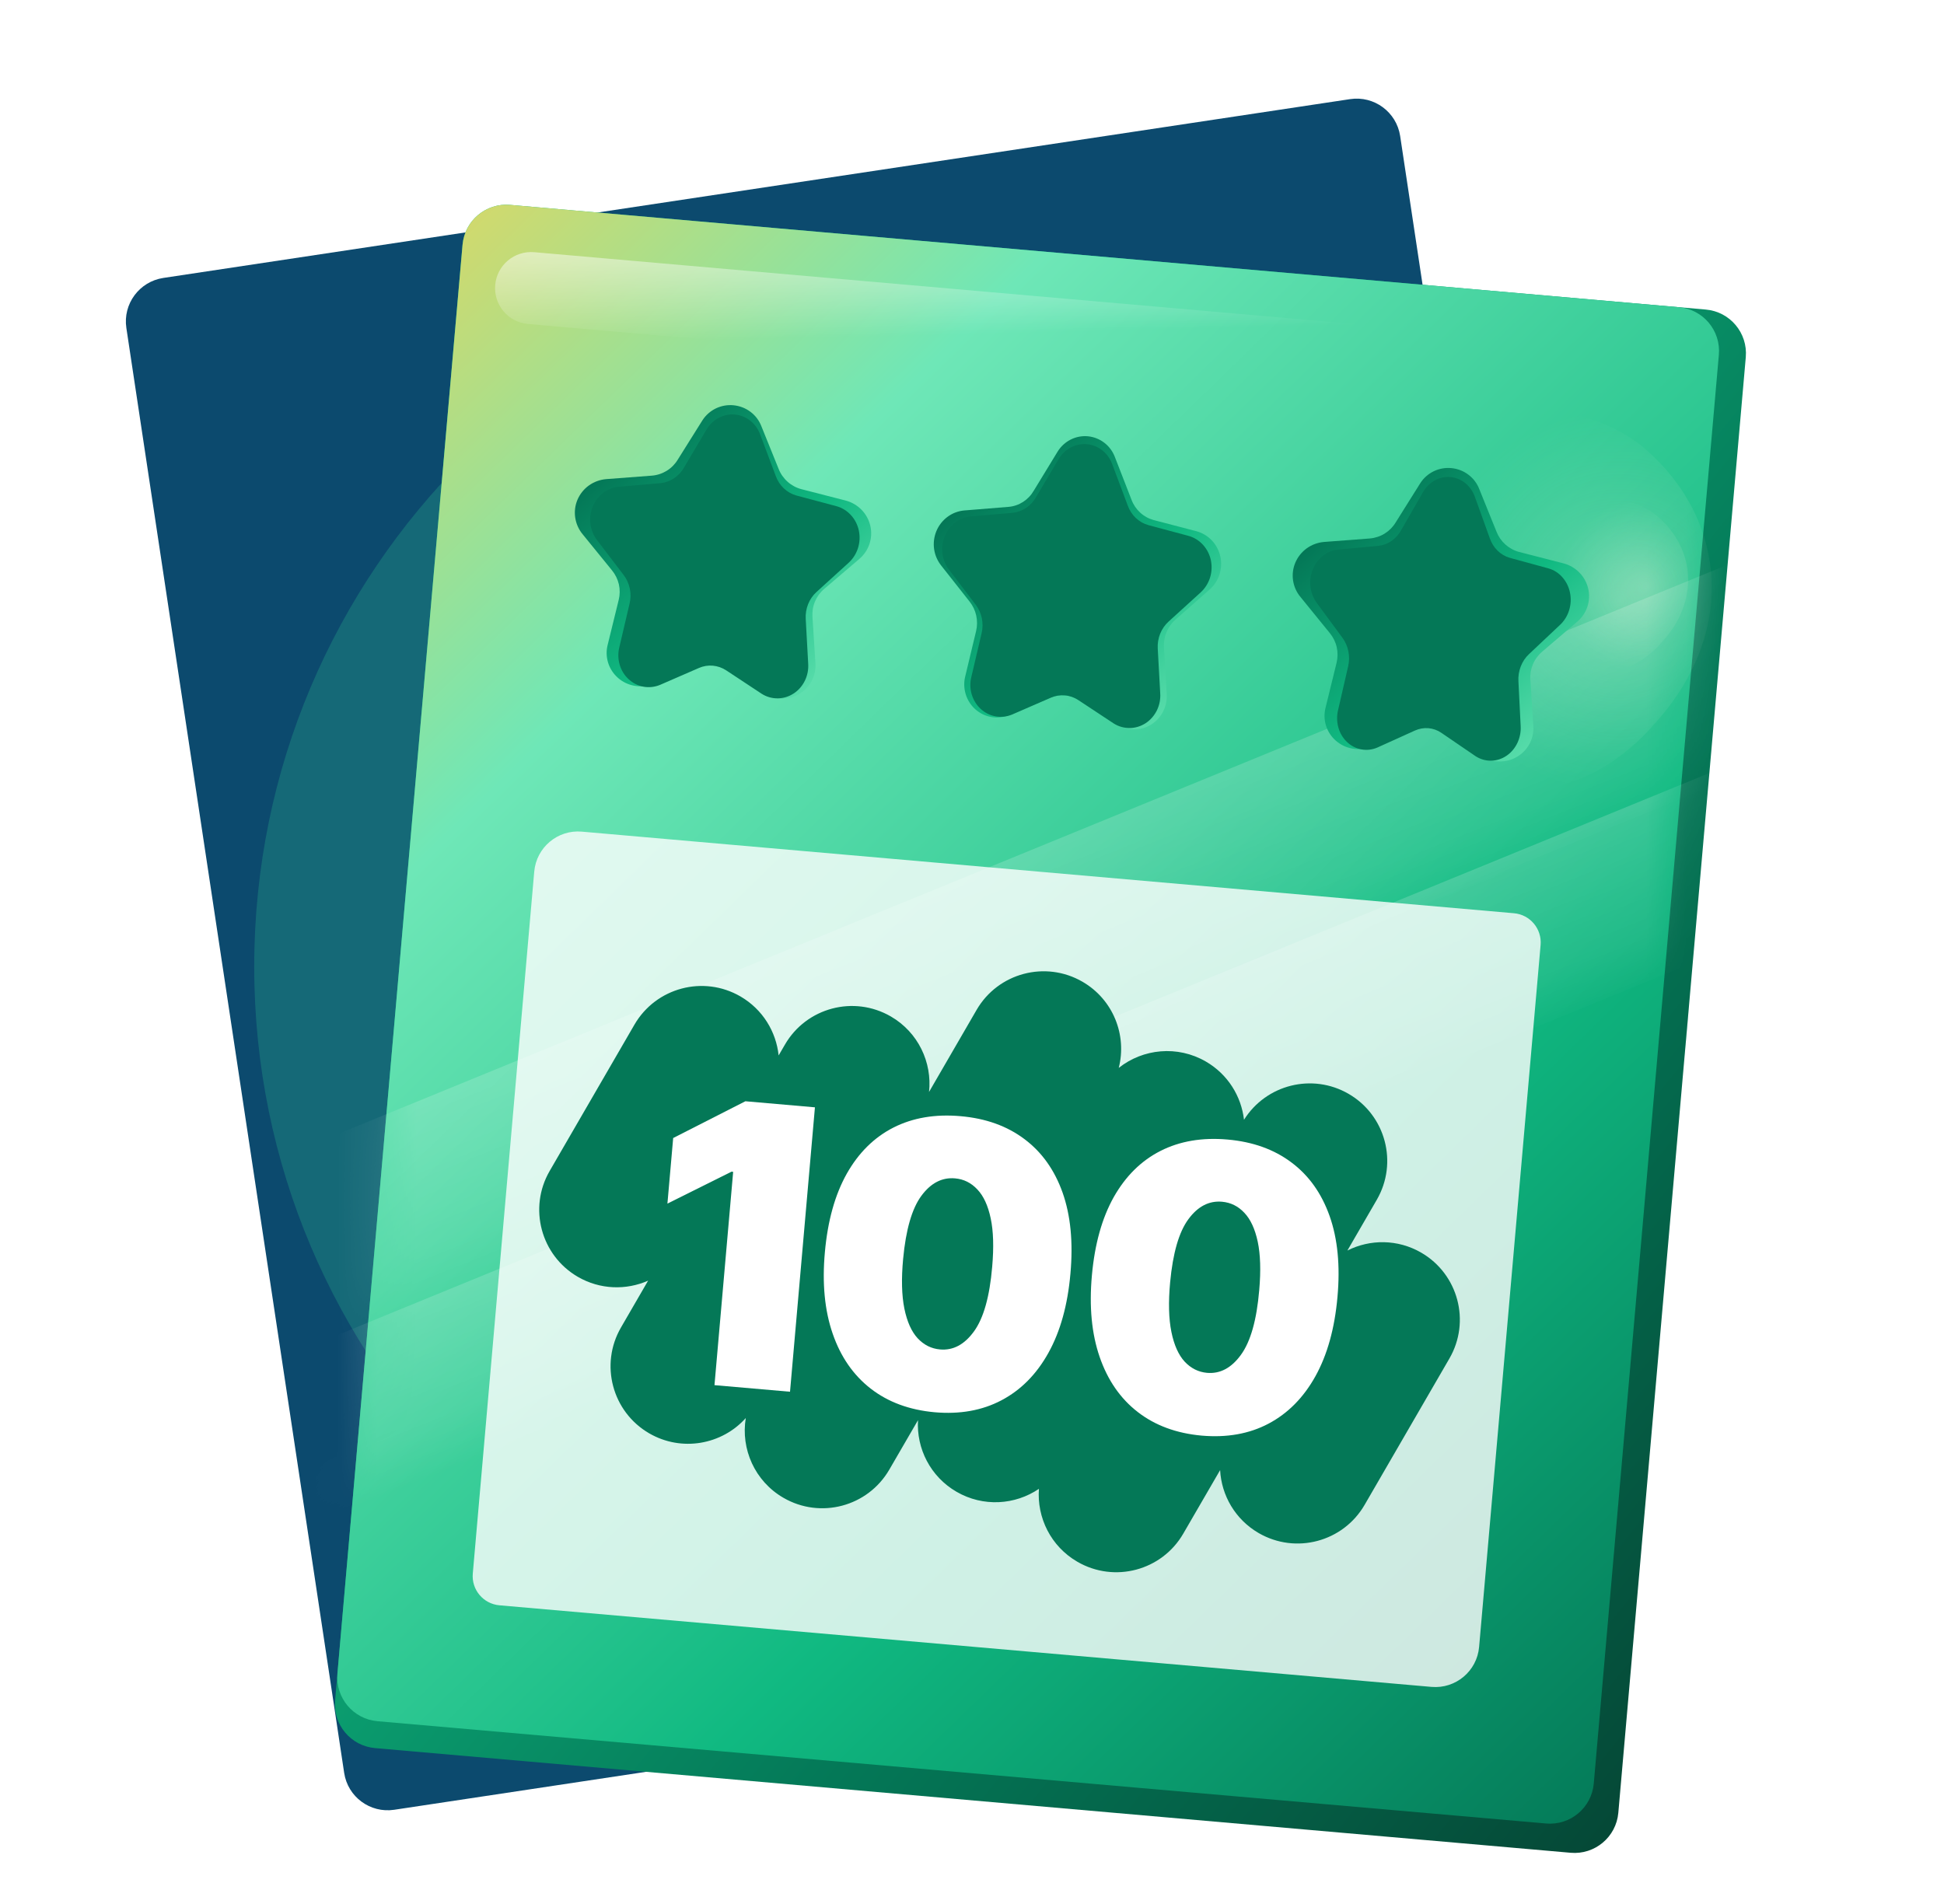 <svg width="49" height="48" viewBox="0 0 49 48" fill="none" xmlns="http://www.w3.org/2000/svg">
<g clip-path="url(#clip0_1687_7042)">
<path d="M3.185 8.268C3.094 7.663 3.511 7.099 4.116 7.007L34.031 2.499C34.636 2.408 35.2 2.824 35.292 3.429L40.782 39.856C40.873 40.461 40.456 41.025 39.851 41.116L9.936 45.625C9.331 45.716 8.766 45.3 8.675 44.695L3.185 8.268Z" fill="#0C4A6E"/>
<g opacity="0.25" filter="url(#filter0_f_1687_7042)">
<path d="M42.593 24.369C42.593 34.361 34.493 42.462 24.5 42.462C14.508 42.462 6.408 34.361 6.408 24.369C6.408 14.377 14.508 6.277 24.5 6.277C34.493 6.277 42.593 14.377 42.593 24.369Z" fill="#2EC892"/>
</g>
<g filter="url(#filter1_d_1687_7042)">
<path d="M13.658 4.172C13.712 3.563 14.249 3.112 14.858 3.165L44.997 5.804C45.606 5.857 46.057 6.395 46.004 7.004L42.791 43.702C42.737 44.311 42.2 44.762 41.591 44.709L11.453 42.07C10.843 42.017 10.392 41.48 10.446 40.87L13.658 4.172Z" fill="url(#paint0_linear_1687_7042)"/>
<path d="M13.659 4.172C13.712 3.563 14.249 3.112 14.859 3.165L44.318 5.745C44.928 5.798 45.379 6.335 45.325 6.945L42.172 42.964C42.118 43.573 41.581 44.024 40.972 43.971L11.512 41.392C10.903 41.338 10.452 40.801 10.505 40.191L13.659 4.172Z" fill="url(#paint1_linear_1687_7042)"/>
<mask id="mask0_1687_7042" style="mask-type:alpha" maskUnits="userSpaceOnUse" x="10" y="3" width="36" height="41">
<path d="M13.658 4.172C13.712 3.563 14.249 3.112 14.858 3.165L44.686 5.777C45.092 5.812 45.393 6.17 45.357 6.577L42.172 42.964C42.118 43.573 41.581 44.024 40.971 43.971L11.144 41.359C10.738 41.324 10.437 40.966 10.473 40.559L13.658 4.172Z" fill="url(#paint2_linear_1687_7042)"/>
</mask>
<g mask="url(#mask0_1687_7042)">
<g opacity="0.25" filter="url(#filter2_f_1687_7042)">
<rect x="6.581" y="33.265" width="61.549" height="4.269" transform="rotate(-22.28 6.581 33.265)" fill="url(#paint3_linear_1687_7042)"/>
</g>
<g opacity="0.25" filter="url(#filter3_f_1687_7042)">
<rect x="4.052" y="29.238" width="61.549" height="5.009" transform="rotate(-22.28 4.052 29.238)" fill="url(#paint4_linear_1687_7042)"/>
</g>
<g filter="url(#filter4_f_1687_7042)">
<path d="M43.519 9.361C45.539 11.157 45.745 13.952 43.755 16.19C41.933 18.334 39.278 18.525 37.258 16.729C35.454 15.226 35.028 12.011 36.733 10.005C38.569 7.844 41.87 7.894 43.519 9.361Z" fill="url(#paint5_radial_1687_7042)" fill-opacity="0.25"/>
</g>
<g filter="url(#filter5_f_1687_7042)">
<path d="M43.81 11.045C44.731 11.864 44.825 13.138 43.918 14.158C43.087 15.136 41.877 15.223 40.956 14.404C40.133 13.719 39.939 12.253 40.716 11.338C41.553 10.353 43.058 10.376 43.81 11.045Z" fill="url(#paint6_radial_1687_7042)" fill-opacity="0.25"/>
</g>
</g>
<path opacity="0.8" d="M15.466 19.973C15.52 19.363 16.057 18.912 16.666 18.966L40.16 21.023C40.567 21.058 40.867 21.416 40.832 21.823L39.282 39.52C39.229 40.129 38.692 40.58 38.082 40.527L14.588 38.47C14.182 38.434 13.881 38.076 13.917 37.67L15.466 19.973Z" fill="white"/>
<path d="M20.663 23.12C19.729 22.579 18.534 22.898 17.992 23.831L15.855 27.52C15.314 28.453 15.633 29.649 16.566 30.19C17.128 30.515 17.784 30.529 18.336 30.286L17.653 31.465C17.112 32.398 17.431 33.594 18.364 34.135C19.179 34.607 20.194 34.424 20.798 33.749C20.669 34.528 21.023 35.341 21.747 35.76C22.68 36.301 23.875 35.983 24.416 35.049L25.139 33.803C25.097 34.516 25.45 35.226 26.11 35.608C26.781 35.997 27.586 35.942 28.187 35.534C28.133 36.259 28.486 36.985 29.157 37.373C30.09 37.914 31.286 37.596 31.826 36.662L32.754 35.062C32.788 35.698 33.133 36.305 33.726 36.649C34.66 37.19 35.855 36.871 36.396 35.938L38.533 32.249C39.074 31.316 38.756 30.12 37.822 29.579C37.229 29.236 36.531 29.239 35.962 29.526L36.703 28.247C37.244 27.313 36.926 26.117 35.992 25.576C35.078 25.047 33.913 25.341 33.356 26.23C33.288 25.638 32.95 25.084 32.395 24.762C31.679 24.347 30.81 24.437 30.199 24.922C30.41 24.096 30.059 23.198 29.285 22.75C28.351 22.209 27.156 22.527 26.615 23.461L25.417 25.529C25.498 24.783 25.144 24.025 24.454 23.625C23.52 23.084 22.325 23.402 21.784 24.336L21.626 24.608C21.563 24.008 21.224 23.446 20.663 23.12Z" fill="#047857"/>
<path d="M32.287 34.192C31.65 34.134 31.113 33.935 30.676 33.596C30.239 33.257 29.92 32.795 29.718 32.21C29.516 31.626 29.451 30.94 29.522 30.154C29.593 29.365 29.777 28.706 30.074 28.177C30.374 27.648 30.766 27.261 31.253 27.014C31.741 26.767 32.304 26.672 32.94 26.728C33.577 26.784 34.114 26.976 34.552 27.306C34.991 27.634 35.311 28.084 35.514 28.657C35.717 29.23 35.783 29.91 35.712 30.696C35.642 31.487 35.457 32.153 35.157 32.694C34.857 33.234 34.462 33.633 33.972 33.892C33.486 34.148 32.924 34.248 32.287 34.192ZM32.425 32.61C32.754 32.638 33.039 32.487 33.279 32.155C33.522 31.821 33.676 31.277 33.74 30.523C33.783 30.031 33.77 29.624 33.702 29.303C33.633 28.982 33.521 28.739 33.365 28.575C33.209 28.408 33.022 28.316 32.803 28.296C32.474 28.267 32.191 28.414 31.954 28.737C31.716 29.06 31.563 29.59 31.494 30.327C31.448 30.828 31.458 31.245 31.526 31.578C31.593 31.909 31.705 32.158 31.86 32.327C32.018 32.496 32.206 32.59 32.425 32.61Z" fill="white"/>
<path d="M25.556 33.603C24.92 33.545 24.383 33.346 23.946 33.007C23.509 32.667 23.189 32.206 22.988 31.621C22.786 31.037 22.72 30.351 22.792 29.565C22.863 28.776 23.047 28.117 23.344 27.588C23.643 27.059 24.036 26.672 24.522 26.425C25.011 26.178 25.573 26.083 26.21 26.139C26.847 26.194 27.384 26.387 27.822 26.717C28.26 27.045 28.581 27.495 28.784 28.068C28.986 28.641 29.052 29.32 28.981 30.107C28.912 30.898 28.727 31.564 28.427 32.104C28.127 32.645 27.732 33.044 27.242 33.302C26.755 33.559 26.193 33.659 25.556 33.603ZM25.695 32.02C26.024 32.049 26.308 31.898 26.549 31.566C26.792 31.232 26.945 30.688 27.009 29.934C27.052 29.442 27.04 29.035 26.971 28.714C26.903 28.392 26.791 28.15 26.635 27.986C26.479 27.819 26.292 27.726 26.073 27.707C25.744 27.678 25.461 27.825 25.223 28.148C24.986 28.47 24.833 29 24.764 29.737C24.717 30.239 24.728 30.656 24.795 30.989C24.863 31.32 24.974 31.569 25.13 31.738C25.288 31.907 25.476 32.001 25.695 32.02Z" fill="white"/>
<path d="M22.541 25.916L21.913 33.086L20.009 32.92L20.48 27.542L20.439 27.538L18.823 28.343L18.968 26.69L20.788 25.763L22.541 25.916Z" fill="white"/>
<path d="M21.189 8.74L21.626 9.821C21.674 9.944 21.751 10.055 21.851 10.144C21.95 10.233 22.07 10.298 22.199 10.332L23.32 10.62C23.472 10.661 23.609 10.742 23.718 10.854C23.827 10.966 23.902 11.105 23.937 11.256C23.972 11.408 23.965 11.565 23.916 11.712C23.867 11.859 23.778 11.99 23.66 12.091L22.774 12.847C22.673 12.933 22.594 13.042 22.543 13.164C22.491 13.286 22.47 13.418 22.479 13.55L22.553 14.71C22.566 14.864 22.535 15.018 22.465 15.155C22.394 15.293 22.286 15.408 22.153 15.489C22.02 15.569 21.867 15.612 21.711 15.613C21.555 15.613 21.401 15.571 21.268 15.491L20.282 14.876C20.171 14.806 20.044 14.763 19.912 14.752C19.78 14.74 19.648 14.76 19.525 14.81L18.451 15.244C18.305 15.3 18.146 15.316 17.992 15.289C17.838 15.261 17.694 15.193 17.577 15.09C17.46 14.987 17.373 14.854 17.328 14.707C17.282 14.559 17.279 14.401 17.318 14.252L17.595 13.123C17.627 12.994 17.628 12.86 17.599 12.731C17.569 12.602 17.51 12.482 17.426 12.379L16.687 11.47C16.587 11.35 16.522 11.205 16.499 11.051C16.476 10.898 16.495 10.741 16.556 10.598C16.617 10.455 16.716 10.331 16.843 10.239C16.97 10.148 17.12 10.093 17.276 10.079L18.433 9.991C18.567 9.98 18.695 9.937 18.808 9.867C18.922 9.796 19.016 9.7 19.084 9.587L19.704 8.598C19.786 8.469 19.903 8.365 20.042 8.297C20.181 8.23 20.336 8.202 20.49 8.217C20.644 8.232 20.791 8.288 20.915 8.381C21.038 8.473 21.133 8.597 21.189 8.74Z" fill="url(#paint7_linear_1687_7042)"/>
<path d="M30.101 9.52L30.521 10.6C30.567 10.723 30.642 10.834 30.738 10.922C30.834 11.011 30.95 11.075 31.076 11.11L32.163 11.394C32.31 11.435 32.443 11.515 32.548 11.627C32.653 11.739 32.726 11.878 32.759 12.029C32.793 12.18 32.785 12.337 32.737 12.485C32.689 12.632 32.603 12.763 32.488 12.864L31.627 13.622C31.529 13.709 31.452 13.818 31.402 13.94C31.352 14.062 31.33 14.194 31.339 14.326L31.407 15.486C31.419 15.639 31.389 15.793 31.32 15.931C31.252 16.068 31.147 16.184 31.018 16.265C30.889 16.346 30.74 16.389 30.589 16.39C30.437 16.391 30.288 16.349 30.159 16.269L29.205 15.657C29.097 15.588 28.974 15.545 28.846 15.534C28.718 15.523 28.589 15.543 28.471 15.593L27.427 16.03C27.286 16.087 27.132 16.102 26.982 16.076C26.833 16.049 26.694 15.98 26.58 15.878C26.467 15.776 26.383 15.643 26.34 15.496C26.296 15.348 26.293 15.191 26.332 15.041L26.603 13.911C26.634 13.783 26.635 13.649 26.607 13.52C26.579 13.391 26.522 13.271 26.441 13.168L25.726 12.261C25.63 12.141 25.567 11.997 25.545 11.843C25.523 11.69 25.543 11.533 25.602 11.39C25.661 11.247 25.758 11.123 25.881 11.031C26.004 10.939 26.15 10.883 26.302 10.869L27.424 10.778C27.553 10.767 27.678 10.724 27.788 10.653C27.898 10.582 27.99 10.486 28.056 10.372L28.66 9.382C28.74 9.253 28.854 9.149 28.989 9.081C29.124 9.013 29.274 8.985 29.424 8.999C29.573 9.014 29.716 9.07 29.835 9.162C29.955 9.254 30.047 9.378 30.101 9.52Z" fill="url(#paint8_linear_1687_7042)"/>
<path d="M39.284 10.324L39.721 11.405C39.769 11.528 39.846 11.639 39.945 11.728C40.045 11.817 40.164 11.882 40.294 11.916L41.415 12.204C41.567 12.245 41.704 12.326 41.813 12.438C41.921 12.55 41.997 12.689 42.032 12.84C42.067 12.992 42.059 13.149 42.011 13.296C41.962 13.443 41.873 13.574 41.754 13.675L40.869 14.431C40.768 14.517 40.689 14.626 40.637 14.748C40.586 14.87 40.564 15.002 40.574 15.134L40.648 16.294C40.66 16.448 40.63 16.602 40.559 16.739C40.489 16.877 40.381 16.992 40.248 17.073C40.115 17.154 39.962 17.196 39.806 17.197C39.65 17.197 39.496 17.155 39.362 17.075L38.377 16.46C38.266 16.39 38.138 16.347 38.007 16.336C37.875 16.324 37.742 16.344 37.62 16.394L36.545 16.828C36.4 16.884 36.241 16.9 36.087 16.872C35.932 16.845 35.789 16.776 35.672 16.674C35.554 16.571 35.468 16.438 35.422 16.291C35.377 16.143 35.374 15.985 35.413 15.836L35.69 14.707C35.721 14.578 35.722 14.444 35.693 14.315C35.664 14.186 35.605 14.066 35.521 13.963L34.782 13.053C34.681 12.934 34.616 12.789 34.593 12.635C34.57 12.482 34.59 12.325 34.651 12.182C34.712 12.039 34.811 11.915 34.938 11.823C35.065 11.732 35.215 11.677 35.371 11.663L36.528 11.575C36.661 11.564 36.79 11.521 36.903 11.451C37.016 11.38 37.111 11.284 37.179 11.171L37.799 10.182C37.881 10.053 37.998 9.949 38.137 9.881C38.276 9.814 38.431 9.786 38.585 9.801C38.739 9.816 38.886 9.872 39.009 9.965C39.133 10.057 39.228 10.181 39.284 10.324Z" fill="url(#paint9_linear_1687_7042)"/>
<path d="M21.161 8.954L21.553 9.998C21.596 10.118 21.665 10.225 21.755 10.31C21.845 10.396 21.954 10.458 22.071 10.491L23.09 10.763C23.227 10.802 23.352 10.88 23.45 10.988C23.549 11.096 23.617 11.23 23.648 11.377C23.678 11.523 23.671 11.675 23.626 11.818C23.581 11.96 23.499 12.088 23.391 12.187L22.582 12.923C22.489 13.007 22.416 13.112 22.369 13.231C22.322 13.349 22.301 13.477 22.309 13.605L22.371 14.728C22.381 14.877 22.353 15.026 22.288 15.159C22.223 15.293 22.125 15.405 22.003 15.484C21.882 15.563 21.742 15.605 21.6 15.606C21.458 15.607 21.319 15.567 21.198 15.49L20.305 14.9C20.203 14.833 20.088 14.793 19.968 14.782C19.849 14.771 19.728 14.791 19.616 14.84L18.637 15.266C18.504 15.321 18.359 15.337 18.219 15.312C18.079 15.286 17.949 15.22 17.843 15.121C17.736 15.023 17.659 14.895 17.618 14.752C17.577 14.609 17.575 14.456 17.612 14.311L17.869 13.216C17.899 13.092 17.901 12.962 17.875 12.838C17.849 12.713 17.796 12.596 17.72 12.497L17.052 11.62C16.961 11.505 16.903 11.365 16.883 11.216C16.863 11.068 16.882 10.916 16.938 10.777C16.994 10.638 17.084 10.518 17.2 10.429C17.316 10.339 17.453 10.285 17.595 10.271L18.648 10.18C18.769 10.168 18.887 10.126 18.99 10.057C19.093 9.989 19.18 9.895 19.242 9.785L19.811 8.824C19.887 8.699 19.993 8.597 20.12 8.532C20.247 8.466 20.388 8.438 20.528 8.451C20.668 8.465 20.802 8.519 20.913 8.608C21.025 8.696 21.111 8.816 21.161 8.954Z" fill="#047857"/>
<path d="M30.034 9.701L30.426 10.746C30.469 10.865 30.538 10.972 30.628 11.058C30.718 11.143 30.827 11.205 30.944 11.238L31.963 11.511C32.101 11.55 32.225 11.628 32.323 11.736C32.422 11.844 32.49 11.978 32.521 12.124C32.551 12.27 32.544 12.423 32.499 12.565C32.453 12.708 32.372 12.835 32.264 12.934L31.455 13.67C31.362 13.754 31.29 13.86 31.242 13.978C31.195 14.097 31.174 14.225 31.182 14.353L31.244 15.476C31.254 15.624 31.226 15.774 31.161 15.907C31.096 16.04 30.997 16.153 30.876 16.232C30.755 16.31 30.615 16.353 30.473 16.354C30.331 16.355 30.192 16.315 30.071 16.238L29.178 15.648C29.076 15.581 28.961 15.54 28.841 15.53C28.721 15.519 28.601 15.539 28.489 15.588L27.51 16.014C27.377 16.069 27.232 16.085 27.092 16.059C26.952 16.034 26.822 15.968 26.716 15.869C26.61 15.77 26.532 15.642 26.491 15.499C26.45 15.356 26.448 15.204 26.485 15.059L26.742 13.964C26.772 13.839 26.773 13.71 26.748 13.585C26.722 13.46 26.669 13.344 26.593 13.245L25.925 12.368C25.834 12.252 25.776 12.113 25.756 11.964C25.736 11.815 25.755 11.664 25.811 11.525C25.866 11.386 25.957 11.265 26.073 11.176C26.189 11.087 26.326 11.033 26.468 11.019L27.521 10.928C27.642 10.916 27.76 10.874 27.863 10.805C27.966 10.736 28.053 10.643 28.115 10.532L28.684 9.572C28.759 9.446 28.866 9.345 28.993 9.279C29.12 9.213 29.261 9.185 29.401 9.199C29.541 9.212 29.674 9.266 29.786 9.355C29.898 9.444 29.984 9.564 30.034 9.701Z" fill="#047857"/>
<path d="M39.176 10.528L39.552 11.571C39.593 11.69 39.66 11.797 39.747 11.882C39.834 11.968 39.938 12.029 40.052 12.062L41.036 12.331C41.169 12.37 41.289 12.447 41.383 12.555C41.478 12.663 41.544 12.797 41.573 12.943C41.603 13.089 41.595 13.241 41.551 13.384C41.507 13.527 41.428 13.654 41.322 13.753L40.538 14.492C40.448 14.576 40.378 14.682 40.332 14.8C40.286 14.919 40.265 15.047 40.273 15.175L40.329 16.297C40.339 16.446 40.31 16.595 40.247 16.729C40.184 16.862 40.089 16.975 39.971 17.054C39.854 17.133 39.719 17.176 39.581 17.177C39.444 17.179 39.309 17.139 39.192 17.063L38.331 16.475C38.233 16.408 38.121 16.368 38.006 16.358C37.89 16.348 37.773 16.368 37.665 16.417L36.717 16.846C36.588 16.901 36.448 16.918 36.313 16.892C36.178 16.867 36.052 16.802 35.949 16.703C35.847 16.605 35.772 16.477 35.733 16.334C35.694 16.192 35.693 16.039 35.729 15.894L35.981 14.799C36.01 14.674 36.012 14.545 35.987 14.42C35.962 14.296 35.911 14.179 35.838 14.08L35.195 13.206C35.108 13.09 35.052 12.951 35.033 12.802C35.014 12.654 35.032 12.502 35.087 12.363C35.141 12.224 35.229 12.103 35.342 12.014C35.454 11.924 35.586 11.869 35.724 11.855L36.742 11.761C36.86 11.749 36.973 11.707 37.073 11.637C37.173 11.569 37.257 11.475 37.318 11.364L37.871 10.402C37.944 10.277 38.048 10.175 38.17 10.109C38.293 10.042 38.43 10.014 38.565 10.027C38.701 10.04 38.829 10.094 38.937 10.182C39.045 10.271 39.128 10.39 39.176 10.528Z" fill="#047857"/>
<path d="M14.482 5.184C14.526 4.684 14.966 4.315 15.466 4.358L36.502 6.2C37.001 6.244 37.371 6.684 37.327 7.184C37.283 7.684 36.843 8.053 36.343 8.009L15.308 6.168C14.808 6.124 14.438 5.683 14.482 5.184Z" fill="url(#paint10_linear_1687_7042)"/>
</g>
</g>
<defs>
<filter id="filter0_f_1687_7042" x="0.408" y="0.277" width="48.185" height="48.185" filterUnits="userSpaceOnUse" color-interpolation-filters="sRGB">
<feFlood flood-opacity="0" result="BackgroundImageFix"/>
<feBlend mode="normal" in="SourceGraphic" in2="BackgroundImageFix" result="shape"/>
<feGaussianBlur stdDeviation="3" result="effect1_foregroundBlur_1687_7042"/>
</filter>
<filter id="filter1_d_1687_7042" x="5.441" y="2.161" width="41.566" height="47.552" filterUnits="userSpaceOnUse" color-interpolation-filters="sRGB">
<feFlood flood-opacity="0" result="BackgroundImageFix"/>
<feColorMatrix in="SourceAlpha" type="matrix" values="0 0 0 0 0 0 0 0 0 0 0 0 0 0 0 0 0 0 127 0" result="hardAlpha"/>
<feOffset dx="-2" dy="2"/>
<feGaussianBlur stdDeviation="1.5"/>
<feComposite in2="hardAlpha" operator="out"/>
<feColorMatrix type="matrix" values="0 0 0 0 0.122 0 0 0 0 0.161 0 0 0 0 0.216 0 0 0 0.4 0"/>
<feBlend mode="normal" in2="BackgroundImageFix" result="effect1_dropShadow_1687_7042"/>
<feBlend mode="normal" in="SourceGraphic" in2="effect1_dropShadow_1687_7042" result="shape"/>
</filter>
<filter id="filter2_f_1687_7042" x="6.381" y="9.73" width="58.972" height="27.685" filterUnits="userSpaceOnUse" color-interpolation-filters="sRGB">
<feFlood flood-opacity="0" result="BackgroundImageFix"/>
<feBlend mode="normal" in="SourceGraphic" in2="BackgroundImageFix" result="shape"/>
<feGaussianBlur stdDeviation="0.1" result="effect1_foregroundBlur_1687_7042"/>
</filter>
<filter id="filter3_f_1687_7042" x="3.852" y="5.703" width="59.252" height="28.37" filterUnits="userSpaceOnUse" color-interpolation-filters="sRGB">
<feFlood flood-opacity="0" result="BackgroundImageFix"/>
<feBlend mode="normal" in="SourceGraphic" in2="BackgroundImageFix" result="shape"/>
<feGaussianBlur stdDeviation="0.1" result="effect1_foregroundBlur_1687_7042"/>
</filter>
<filter id="filter4_f_1687_7042" x="35.456" y="8.114" width="9.889" height="10.036" filterUnits="userSpaceOnUse" color-interpolation-filters="sRGB">
<feFlood flood-opacity="0" result="BackgroundImageFix"/>
<feBlend mode="normal" in="SourceGraphic" in2="BackgroundImageFix" result="shape"/>
<feGaussianBlur stdDeviation="0.1" result="effect1_foregroundBlur_1687_7042"/>
</filter>
<filter id="filter5_f_1687_7042" x="40.026" y="10.367" width="4.726" height="4.793" filterUnits="userSpaceOnUse" color-interpolation-filters="sRGB">
<feFlood flood-opacity="0" result="BackgroundImageFix"/>
<feBlend mode="normal" in="SourceGraphic" in2="BackgroundImageFix" result="shape"/>
<feGaussianBlur stdDeviation="0.1" result="effect1_foregroundBlur_1687_7042"/>
</filter>
<linearGradient id="paint0_linear_1687_7042" x1="43.35" y1="48.072" x2="13.416" y2="23.77" gradientUnits="userSpaceOnUse">
<stop offset="0.029" stop-color="#054333"/>
<stop offset="0.495" stop-color="#047857"/>
<stop offset="1" stop-color="#10B981"/>
</linearGradient>
<linearGradient id="paint1_linear_1687_7042" x1="44.439" y1="45.6" x2="5.171" y2="5.238" gradientUnits="userSpaceOnUse">
<stop offset="0.036" stop-color="#047857"/>
<stop offset="0.345" stop-color="#10B981"/>
<stop offset="0.724" stop-color="#6EE7B7"/>
<stop offset="1" stop-color="#FCD34D"/>
</linearGradient>
<linearGradient id="paint2_linear_1687_7042" x1="8.509" y1="7.585" x2="50.452" y2="18.744" gradientUnits="userSpaceOnUse">
<stop stop-color="#FFE8AC"/>
<stop offset="0.356" stop-color="#FFC938"/>
<stop offset="1" stop-color="#006519"/>
</linearGradient>
<linearGradient id="paint3_linear_1687_7042" x1="22.03" y1="29.04" x2="21.965" y2="37.553" gradientUnits="userSpaceOnUse">
<stop stop-color="white"/>
<stop offset="0.096" stop-color="white" stop-opacity="0.97"/>
<stop offset="0.27" stop-color="white" stop-opacity="0.88"/>
<stop offset="0.433" stop-color="white" stop-opacity="0.74"/>
<stop offset="0.618" stop-color="white" stop-opacity="0.55"/>
<stop offset="0.85" stop-color="white" stop-opacity="0.3"/>
<stop offset="1" stop-color="white" stop-opacity="0"/>
</linearGradient>
<linearGradient id="paint4_linear_1687_7042" x1="19.501" y1="24.28" x2="19.411" y2="34.268" gradientUnits="userSpaceOnUse">
<stop stop-color="white"/>
<stop offset="0.096" stop-color="white" stop-opacity="0.97"/>
<stop offset="0.27" stop-color="white" stop-opacity="0.88"/>
<stop offset="0.433" stop-color="white" stop-opacity="0.74"/>
<stop offset="0.618" stop-color="white" stop-opacity="0.55"/>
<stop offset="0.85" stop-color="white" stop-opacity="0.3"/>
<stop offset="1" stop-color="white" stop-opacity="0"/>
</linearGradient>
<radialGradient id="paint5_radial_1687_7042" cx="0" cy="0" r="1" gradientUnits="userSpaceOnUse" gradientTransform="translate(42.817 13.15) rotate(-29.832) scale(4.839 4.825)">
<stop stop-color="#FFF9E8"/>
<stop offset="0.28" stop-color="#FFF9E8" stop-opacity="0.69"/>
<stop offset="0.63" stop-color="#FFF9E8" stop-opacity="0.32"/>
<stop offset="0.88" stop-color="#FFF9E8" stop-opacity="0.09"/>
<stop offset="1" stop-color="#FFF9E8" stop-opacity="0"/>
</radialGradient>
<radialGradient id="paint6_radial_1687_7042" cx="0" cy="0" r="1" gradientUnits="userSpaceOnUse" gradientTransform="translate(43.49 12.772) rotate(-29.832) scale(2.206 2.2)">
<stop stop-color="#FFF9E8"/>
<stop offset="0.28" stop-color="#FFF9E8" stop-opacity="0.69"/>
<stop offset="0.63" stop-color="#FFF9E8" stop-opacity="0.32"/>
<stop offset="0.88" stop-color="#FFF9E8" stop-opacity="0.09"/>
<stop offset="1" stop-color="#FFF9E8" stop-opacity="0"/>
</radialGradient>
<linearGradient id="paint7_linear_1687_7042" x1="23.436" y1="15.815" x2="17.378" y2="9.042" gradientUnits="userSpaceOnUse">
<stop stop-color="#6EE7B7"/>
<stop offset="0.469" stop-color="#10B981"/>
<stop offset="0.937" stop-color="#047857"/>
</linearGradient>
<linearGradient id="paint8_linear_1687_7042" x1="32.261" y1="16.588" x2="26.202" y2="10.018" gradientUnits="userSpaceOnUse">
<stop stop-color="#6EE7B7"/>
<stop offset="0.469" stop-color="#10B981"/>
<stop offset="0.937" stop-color="#047857"/>
</linearGradient>
<linearGradient id="paint9_linear_1687_7042" x1="41.53" y1="17.399" x2="35.473" y2="10.626" gradientUnits="userSpaceOnUse">
<stop stop-color="#6EE7B7"/>
<stop offset="0.469" stop-color="#10B981"/>
<stop offset="0.937" stop-color="#047857"/>
</linearGradient>
<linearGradient id="paint10_linear_1687_7042" x1="24.108" y1="6.482" x2="24.041" y2="3.713" gradientUnits="userSpaceOnUse">
<stop stop-color="white" stop-opacity="0"/>
<stop offset="1" stop-color="white" stop-opacity="0.6"/>
</linearGradient>
<clipPath id="clip0_1687_7042">
<rect width="48" height="48" fill="white" transform="translate(0.5)"/>
</clipPath>
</defs>
</svg>
